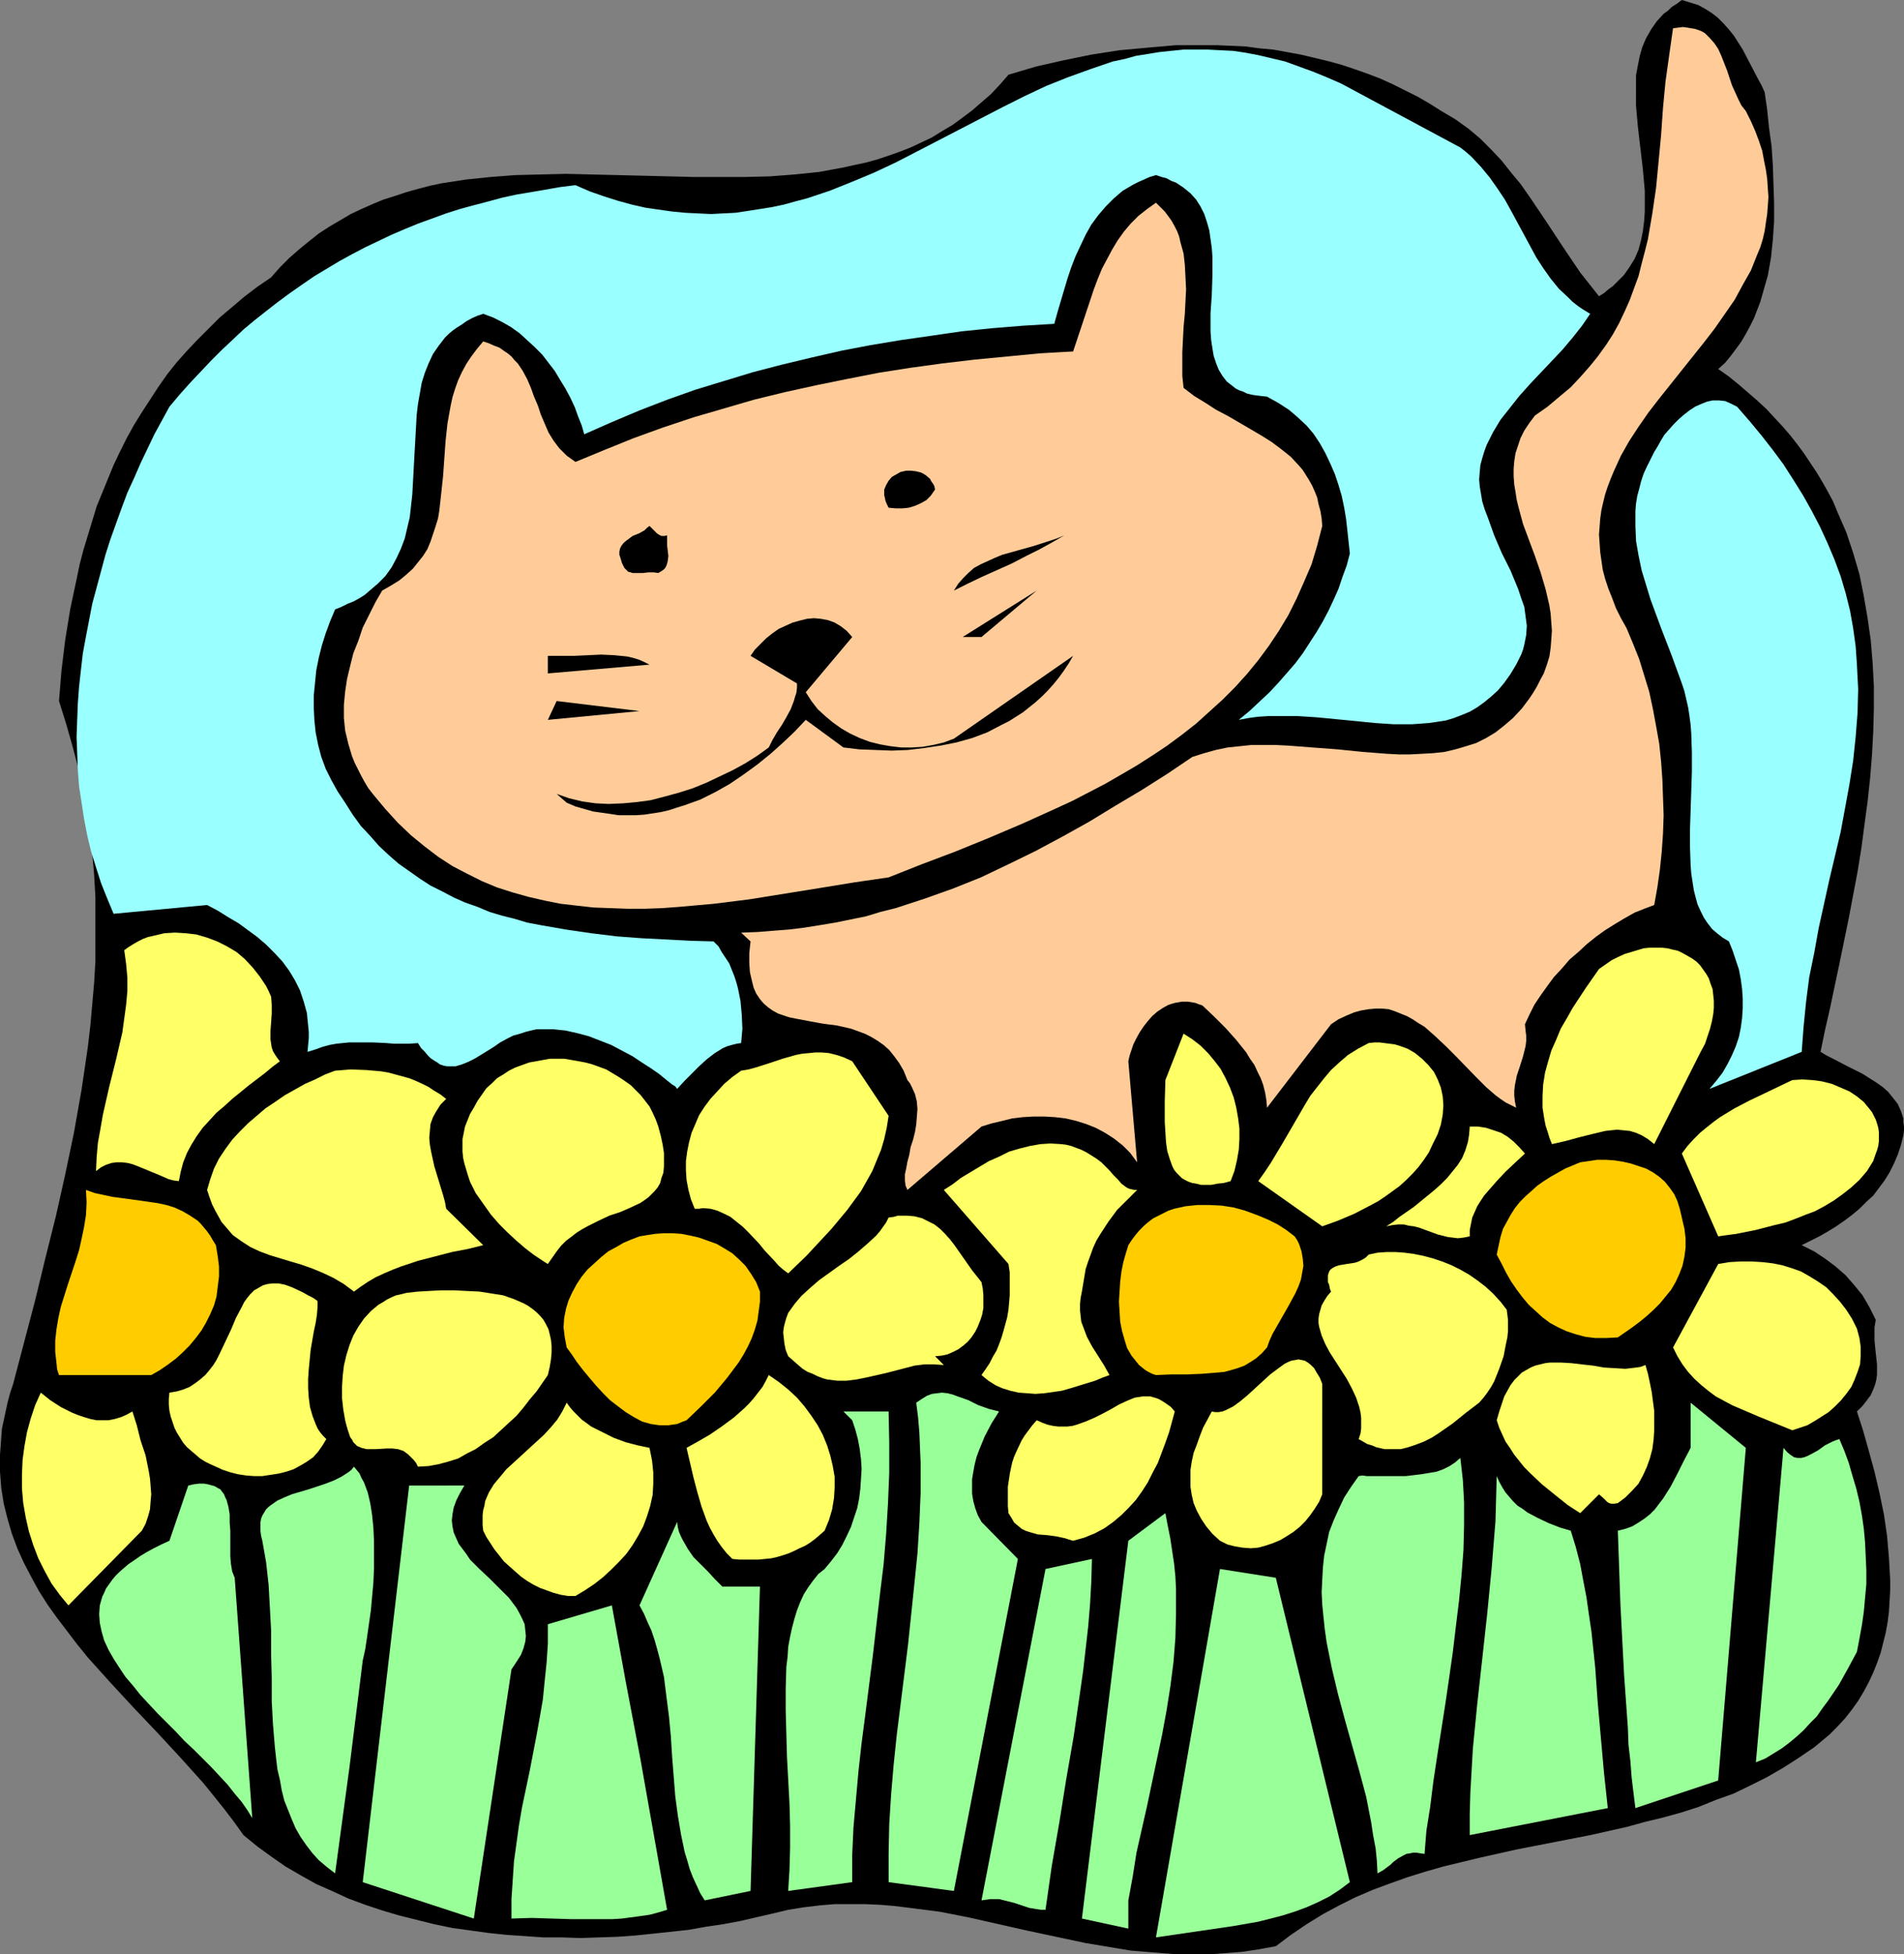 <?xml version="1.0" encoding="UTF-8" standalone="no"?>
<svg
   version="1.0"
   width="129.724mm"
   height="133.119mm"
   id="svg51"
   sodipodi:docname="Cat with Flowers.wmf"
   xmlns:inkscape="http://www.inkscape.org/namespaces/inkscape"
   xmlns:sodipodi="http://sodipodi.sourceforge.net/DTD/sodipodi-0.dtd"
   xmlns="http://www.w3.org/2000/svg"
   xmlns:svg="http://www.w3.org/2000/svg">
  <rect width="100%" height="100%" fill="#808080" stroke="none"/>
  <sodipodi:namedview
     id="namedview51"
     pagecolor="#ffffff"
     bordercolor="#000000"
     borderopacity="0.25"
     inkscape:showpageshadow="2"
     inkscape:pageopacity="0.0"
     inkscape:pagecheckerboard="0"
     inkscape:deskcolor="#d1d1d1"
     inkscape:document-units="mm" />
  <defs
     id="defs1">
    <pattern
       id="WMFhbasepattern"
       patternUnits="userSpaceOnUse"
       width="6"
       height="6"
       x="0"
       y="0" />
  </defs>
  <path
     style="fill:#000000;fill-opacity:1;fill-rule:evenodd;stroke:none"
     d="m 454.419,23.751 0.646,4.524 0.485,4.686 0.646,4.686 0.323,4.847 0.162,4.847 0.162,4.847 v 4.847 l -0.323,4.686 -0.485,4.686 -0.808,4.524 -1.293,4.524 -0.646,2.262 -0.808,2.1 -0.808,2.1 -0.97,1.939 -1.131,2.1 -1.131,1.939 -1.293,1.777 -1.454,1.939 -1.454,1.777 -1.778,1.616 2.747,1.939 2.586,2.1 2.424,2.1 2.424,2.1 2.262,2.1 2.101,2.262 2.101,2.262 1.939,2.262 1.778,2.262 1.778,2.424 1.616,2.424 1.616,2.424 1.454,2.424 1.454,2.585 1.293,2.424 1.131,2.747 2.262,5.17 1.778,5.332 1.616,5.493 1.131,5.655 0.97,5.655 0.808,5.655 0.485,5.817 0.323,5.978 v 5.817 l -0.162,5.978 -0.323,5.978 -0.485,5.978 -0.646,5.978 -0.808,5.978 -0.808,6.14 -0.97,5.978 -2.262,11.956 -2.424,11.795 -2.424,11.471 -1.293,5.655 -1.131,5.493 1.616,0.969 1.616,0.808 3.717,1.939 3.878,1.939 1.778,1.131 1.778,1.131 1.616,1.131 1.454,1.293 1.293,1.616 1.131,1.454 0.808,1.777 0.646,1.939 v 0.969 l 0.162,1.131 v 0.969 l -0.162,1.293 -0.646,2.585 -0.808,2.424 -0.97,2.262 -1.131,2.262 -1.293,2.1 -1.454,1.939 -1.454,1.939 -1.778,1.616 -1.778,1.777 -1.939,1.616 -1.939,1.454 -2.101,1.454 -2.101,1.293 -2.262,1.293 -4.525,2.262 3.232,1.616 2.909,1.939 2.586,1.939 2.586,2.262 2.262,2.585 2.101,2.585 1.778,3.07 1.616,3.231 -0.323,1.939 v 1.777 1.616 l 0.162,1.616 0.162,1.616 0.162,1.454 0.162,1.454 v 1.293 1.293 l -0.162,1.293 -0.323,1.293 -0.485,1.293 -0.646,1.454 -0.97,1.293 -1.131,1.454 -1.454,1.454 1.616,5.009 1.454,5.17 1.454,5.332 1.293,5.493 1.131,5.493 0.808,5.493 0.485,5.655 0.323,5.655 v 2.747 l -0.162,2.747 -0.162,2.747 -0.323,2.585 -0.485,2.747 -0.646,2.585 -0.646,2.585 -0.97,2.747 -0.97,2.424 -1.131,2.424 -1.293,2.424 -1.454,2.424 -1.616,2.262 -1.778,2.262 -1.939,2.1 -2.101,2.1 -3.878,3.231 -4.04,2.747 -4.04,2.585 -4.202,2.424 -4.202,2.1 -4.363,2.1 -4.525,1.616 -4.363,1.777 -4.525,1.454 -4.686,1.293 -4.686,1.131 -4.686,1.293 -9.373,2.1 -19.069,3.716 -9.373,2.1 -4.686,1.131 -4.686,1.131 -4.525,1.293 -4.686,1.454 -4.525,1.616 -4.363,1.616 -4.525,1.939 -4.202,2.1 -4.202,2.262 -4.202,2.585 -4.04,2.747 -3.878,2.908 -4.363,0.808 -4.363,0.646 -4.202,0.323 -4.202,0.323 h -4.202 -4.04 l -4.04,-0.323 -4.04,-0.323 -3.878,-0.323 -3.878,-0.646 -7.757,-1.293 -7.595,-1.616 -7.595,-1.616 -15.029,-3.393 -7.434,-1.454 -7.595,-0.969 -3.878,-0.485 -3.878,-0.323 -3.717,-0.162 h -3.878 -4.04 l -3.878,0.323 -4.04,0.485 -4.04,0.646 -4.04,0.969 -4.202,0.969 -4.202,0.969 -4.363,0.808 -4.363,0.646 -4.525,0.808 -4.525,0.485 -4.525,0.485 -4.686,0.485 -4.525,0.323 -4.848,0.162 -4.686,0.162 -4.686,-0.162 h -4.848 l -4.686,-0.323 -4.686,-0.323 -4.686,-0.485 -4.686,-0.646 -4.686,-0.646 -4.686,-0.969 -4.525,-1.131 -4.525,-1.131 -4.363,-1.293 -4.363,-1.454 -4.363,-1.616 -4.202,-1.939 -4.04,-1.777 -4.04,-2.262 -3.878,-2.262 -3.717,-2.585 -3.555,-2.585 -3.555,-2.908 -2.424,-3.393 -2.586,-3.393 -2.586,-3.231 -2.747,-3.393 -5.818,-6.463 -5.979,-6.463 -6.141,-6.463 -5.979,-6.463 -5.818,-6.463 -2.747,-3.393 -2.586,-3.393 -2.586,-3.393 -2.424,-3.393 -2.262,-3.555 -1.939,-3.555 -1.939,-3.716 L 4.525,398.755 3.07,394.877 1.939,390.999 0.97,387.122 0.323,383.082 0,378.881 v -4.362 l 0.162,-2.1 0.162,-2.262 0.162,-2.262 0.485,-2.262 0.485,-2.262 0.485,-2.262 0.646,-2.424 0.808,-2.424 5.656,-21.489 2.586,-10.664 2.747,-10.987 2.424,-10.825 2.262,-10.825 1.939,-10.987 0.808,-5.493 0.808,-5.493 0.646,-5.493 0.485,-5.493 0.485,-5.493 0.323,-5.493 v -5.493 -5.655 -5.493 l -0.323,-5.655 -0.485,-5.493 -0.646,-5.493 -0.808,-5.655 -1.131,-5.655 -1.131,-5.655 -1.454,-5.493 -1.616,-5.655 -1.778,-5.655 0.646,-7.917 0.97,-7.917 1.293,-7.917 1.616,-7.594 0.808,-3.878 0.97,-3.716 1.131,-3.716 1.131,-3.716 1.131,-3.716 1.454,-3.555 1.454,-3.555 1.454,-3.555 1.616,-3.393 1.778,-3.555 1.778,-3.231 2.101,-3.393 2.101,-3.231 2.101,-3.231 2.262,-3.231 2.424,-3.07 2.586,-2.908 2.747,-2.908 2.909,-2.908 2.909,-2.908 3.07,-2.585 3.232,-2.747 3.394,-2.585 3.555,-2.424 2.262,-2.585 2.424,-2.424 2.586,-2.262 2.586,-2.1 2.424,-1.939 2.747,-1.777 2.747,-1.616 2.747,-1.616 2.747,-1.293 2.909,-1.293 2.747,-1.131 3.07,-0.969 2.909,-0.969 2.909,-0.808 3.07,-0.808 3.07,-0.646 6.302,-0.969 6.302,-0.646 6.302,-0.485 6.464,-0.162 6.626,-0.162 6.626,0.162 13.251,0.323 13.09,0.323 h 6.626 6.464 l 6.464,-0.162 6.302,-0.485 6.302,-0.646 6.141,-1.131 2.909,-0.646 3.07,-0.646 2.909,-0.808 2.909,-0.969 2.747,-0.969 2.909,-1.131 2.747,-1.293 2.747,-1.293 2.586,-1.616 2.747,-1.616 2.424,-1.777 2.586,-1.939 2.424,-2.1 2.424,-2.1 2.424,-2.585 2.101,-2.424 7.11,-2.1 7.11,-1.616 7.11,-1.454 7.272,-1.131 7.11,-0.646 7.272,-0.646 h 7.272 3.555 l 7.272,0.323 3.555,0.485 3.555,0.323 3.555,0.646 3.555,0.646 3.394,0.808 3.394,0.808 3.555,0.969 3.394,1.131 3.232,1.131 3.394,1.293 3.232,1.454 3.232,1.616 3.232,1.616 3.07,1.777 3.07,1.939 3.555,2.1 3.394,2.424 3.07,2.585 2.747,2.747 2.747,2.908 2.424,3.07 2.424,2.908 2.262,3.231 4.363,6.463 4.363,6.624 4.363,6.463 2.424,3.07 2.424,3.07 1.293,-0.808 1.131,-0.969 1.131,-0.808 0.97,-0.969 1.939,-1.939 1.454,-2.1 1.293,-2.1 0.97,-2.262 0.646,-2.424 0.485,-2.424 0.323,-2.585 0.162,-2.424 v -2.747 -2.585 l -0.485,-5.493 -0.646,-5.493 -0.646,-5.493 -0.485,-5.493 V 24.559 21.974 19.388 l 0.485,-2.585 0.485,-2.424 0.646,-2.262 0.97,-2.262 1.293,-2.262 1.454,-2.1 1.778,-1.939 1.131,-0.808 0.97,-0.969 1.293,-0.808 L 433.088,0 l 2.101,0.646 2.101,0.646 1.778,0.969 1.778,1.131 1.454,1.131 1.616,1.616 1.293,1.454 1.293,1.616 1.131,1.777 1.131,1.777 1.939,3.716 1.939,3.716 0.97,1.777 z"
     id="path1" />
  <path
     style="fill:#ffcc99;fill-opacity:1;fill-rule:evenodd;stroke:none"
     d="m 449.571,28.598 1.293,2.585 1.131,2.585 0.97,2.585 0.808,2.424 0.485,2.585 0.485,2.424 0.323,2.262 0.162,2.424 0.162,2.262 -0.162,2.262 -0.162,2.1 -0.323,2.1 -0.323,2.262 -0.485,2.1 -0.646,2.1 -0.808,1.939 -1.616,4.039 -2.101,3.716 -2.101,3.878 -2.586,3.716 -2.586,3.716 -2.747,3.555 -11.474,14.38 -2.747,3.555 -2.586,3.716 -2.424,3.716 -2.101,3.716 -1.778,3.878 -0.808,1.939 -0.808,2.1 -0.646,1.939 -0.485,1.939 -0.485,2.1 -0.323,2.262 -0.162,2.1 -0.162,2.1 0.162,2.262 0.162,2.262 0.323,2.262 0.323,2.262 0.646,2.424 0.808,2.424 0.97,2.424 0.97,2.585 1.293,2.585 1.454,2.585 1.616,3.878 1.616,4.039 1.293,4.201 1.293,4.201 0.97,4.524 0.808,4.362 0.808,4.524 0.485,4.686 0.323,4.524 0.162,4.686 0.162,4.524 -0.162,4.686 -0.323,4.686 -0.485,4.686 -0.646,4.524 -0.808,4.524 -2.586,0.969 -2.424,0.969 -2.586,1.454 -2.424,1.454 -2.586,1.616 -2.262,1.616 -2.424,1.939 -2.262,2.1 -2.262,1.939 -1.939,2.262 -2.101,2.262 -1.778,2.424 -1.616,2.262 -1.616,2.424 -1.293,2.585 -1.131,2.424 0.162,1.616 0.162,1.293 v 1.454 l -0.162,1.293 -0.646,2.585 -0.808,2.585 -0.808,2.424 -0.485,2.424 -0.162,1.454 v 1.293 l 0.162,1.454 0.323,1.616 -1.293,-0.646 -1.293,-0.646 -1.454,-0.969 -1.293,-0.969 -2.424,-2.1 -2.586,-2.585 -5.171,-5.332 -2.586,-2.585 -2.747,-2.585 -2.747,-2.424 -1.616,-0.969 -1.454,-0.969 -1.454,-0.808 -1.616,-0.646 -1.616,-0.646 -1.454,-0.485 -1.778,-0.162 h -1.616 l -1.778,0.162 -1.939,0.323 -1.778,0.485 -1.939,0.808 -2.101,0.969 -1.939,1.293 -16.483,21.489 -0.162,-1.939 -0.323,-1.939 -0.485,-1.939 -0.646,-1.777 -0.808,-1.616 -0.808,-1.777 -1.131,-1.616 -0.97,-1.616 -2.586,-3.231 -2.747,-3.07 -2.909,-2.908 -3.07,-2.908 -0.97,-0.323 -0.808,-0.323 -1.939,-0.323 h -1.616 l -1.778,0.323 -1.616,0.485 -1.454,0.808 -1.454,0.969 -1.293,1.131 -1.131,1.293 -1.131,1.454 -0.97,1.454 -0.808,1.454 -0.808,1.616 -0.485,1.454 -0.485,1.454 -0.323,1.454 2.262,26.013 -1.778,-2.424 -1.939,-1.939 -2.262,-1.777 -2.262,-1.454 -2.424,-1.293 -2.424,-0.969 -2.586,-0.808 -2.747,-0.646 -2.747,-0.323 -2.747,-0.162 h -2.747 l -2.747,0.162 -2.747,0.323 -2.586,0.646 -2.747,0.646 -2.586,0.808 -19.069,16.319 -0.485,-1.131 -0.162,-1.293 v -1.616 l 0.323,-1.454 0.323,-1.777 0.485,-1.777 0.323,-1.939 0.646,-1.939 0.485,-1.939 0.323,-1.939 0.162,-1.939 0.162,-2.1 -0.162,-1.939 -0.485,-1.939 -0.808,-1.777 -0.485,-0.969 -0.646,-0.808 -0.97,-2.424 -1.131,-1.939 -1.293,-1.777 -1.293,-1.616 -1.454,-1.293 -1.616,-1.131 -1.616,-0.969 -1.616,-0.808 -1.778,-0.646 -1.778,-0.646 -3.555,-0.808 -3.717,-0.485 -3.555,-0.646 -3.394,-0.646 -1.616,-0.323 -1.454,-0.485 -1.454,-0.485 -1.454,-0.808 -1.131,-0.808 -1.131,-0.969 -0.97,-1.131 -0.97,-1.454 -0.646,-1.454 -0.485,-1.939 -0.485,-2.1 -0.162,-2.262 v -2.585 l 0.162,-1.616 0.162,-1.454 -2.424,-2.262 4.202,-0.162 4.04,-0.323 4.202,-0.323 3.878,-0.485 4.04,-0.646 3.878,-0.646 7.918,-1.616 3.717,-1.131 3.878,-0.969 7.434,-2.424 7.272,-2.585 7.272,-2.908 7.11,-3.393 6.949,-3.393 6.949,-3.716 6.949,-3.878 6.626,-4.039 6.787,-4.039 6.626,-4.201 6.464,-4.362 3.07,-0.969 2.909,-0.808 3.07,-0.646 3.07,-0.323 3.07,-0.323 h 3.232 3.07 l 3.232,0.162 6.302,0.485 6.464,0.485 6.302,0.646 6.302,0.485 3.07,0.162 h 2.909 l 3.07,-0.162 2.909,-0.162 2.909,-0.323 2.747,-0.646 2.747,-0.808 2.586,-0.808 2.586,-1.293 2.424,-1.454 2.262,-1.777 2.262,-1.939 2.262,-2.424 0.97,-1.293 0.97,-1.293 0.97,-1.454 0.97,-1.616 0.808,-1.616 0.97,-1.777 0.808,-2.262 0.646,-2.1 0.323,-2.262 0.162,-2.1 0.162,-2.262 -0.162,-2.1 -0.162,-2.262 -0.323,-2.1 -0.97,-4.201 -1.293,-4.362 -1.454,-4.201 -3.07,-8.24 -1.131,-4.201 -0.485,-1.939 -0.323,-2.1 -0.323,-1.939 -0.162,-2.1 v -1.939 l 0.162,-1.939 0.323,-2.1 0.646,-1.939 0.646,-1.939 0.97,-1.939 1.293,-1.939 1.454,-1.939 3.232,-2.262 3.07,-2.585 2.909,-2.424 2.424,-2.585 2.424,-2.747 2.101,-2.585 2.101,-2.908 1.778,-2.747 1.616,-2.908 1.454,-3.07 1.293,-2.908 1.131,-3.07 1.131,-3.07 0.808,-3.231 0.808,-3.07 0.808,-3.231 1.131,-6.624 0.97,-6.624 0.646,-6.786 0.646,-6.786 0.485,-6.948 0.646,-6.786 0.97,-6.948 0.97,-6.786 1.293,-0.162 1.293,-0.162 1.131,0.162 0.97,0.162 0.97,0.162 0.97,0.323 0.808,0.323 0.808,0.485 1.293,1.293 1.131,1.293 0.97,1.454 0.808,1.777 1.454,3.716 1.293,3.878 0.808,1.777 0.808,1.777 0.808,1.616 z"
     id="path2" />
  <path
     style="fill:#99ffff;fill-opacity:1;fill-rule:evenodd;stroke:none"
     d="m 376.043,37.969 1.454,1.131 1.454,1.293 2.424,2.585 2.262,2.747 1.939,2.747 1.939,2.908 1.616,2.908 3.232,5.978 3.232,5.978 1.778,2.747 1.939,2.747 2.101,2.585 2.424,2.262 1.131,1.131 1.454,1.131 1.454,0.969 1.616,0.969 -2.101,3.07 -2.424,3.07 -2.586,3.07 -2.747,2.908 -5.656,5.978 -2.747,3.07 -2.424,3.07 -2.424,3.07 -0.97,1.616 -0.97,1.616 -0.808,1.616 -0.808,1.616 -0.646,1.777 -0.485,1.616 -0.485,1.777 -0.162,1.777 -0.162,1.939 0.162,1.777 0.323,1.939 0.323,1.939 0.646,2.1 0.808,2.1 0.808,2.262 0.808,2.262 1.939,4.524 2.262,4.524 1.939,4.686 0.808,2.424 0.808,2.262 0.323,2.424 0.323,2.424 -0.162,2.424 -0.485,2.424 -0.323,1.293 -0.485,1.293 -0.646,1.293 -0.646,1.293 -1.454,2.424 -1.616,2.262 -1.616,1.939 -1.778,1.616 -1.778,1.454 -1.778,1.293 -1.939,1.131 -1.939,0.808 -2.101,0.808 -2.101,0.646 -2.101,0.323 -2.262,0.323 -2.101,0.162 -2.262,0.162 h -4.686 l -4.848,-0.323 -4.848,-0.485 -5.01,-0.485 -5.01,-0.485 -5.01,-0.323 h -5.01 -2.586 l -2.586,0.162 -2.424,0.323 -2.586,0.485 2.747,-2.262 2.586,-2.424 2.586,-2.424 2.262,-2.424 2.262,-2.585 2.101,-2.424 1.939,-2.585 1.778,-2.747 1.778,-2.747 1.616,-2.747 1.454,-2.747 1.293,-2.747 1.293,-2.908 0.97,-2.908 1.131,-3.07 0.808,-3.07 -0.646,-5.978 -0.323,-2.908 -0.485,-2.908 -0.646,-3.07 -0.808,-2.747 -0.97,-2.908 -1.131,-2.585 -1.293,-2.747 -1.454,-2.585 -1.616,-2.424 -1.778,-2.1 -2.262,-2.1 -2.262,-1.939 -2.747,-1.777 -2.909,-1.616 -1.454,-0.162 -1.293,-0.162 -1.131,-0.162 -1.293,-0.323 -0.97,-0.485 -0.97,-0.323 -0.97,-0.485 -0.808,-0.646 -1.454,-1.131 -1.131,-1.454 -0.97,-1.616 -0.646,-1.616 -0.646,-1.939 -0.323,-1.939 -0.323,-2.1 -0.162,-2.262 v -4.686 l 0.323,-4.686 0.162,-5.009 v -4.847 l -0.162,-2.262 -0.323,-2.262 -0.323,-2.262 -0.646,-2.262 -0.646,-1.939 -0.97,-1.939 -1.131,-1.777 -1.454,-1.616 -1.778,-1.454 -0.97,-0.646 -0.97,-0.646 -1.293,-0.485 -1.131,-0.646 -1.293,-0.323 -1.454,-0.485 -1.616,0.485 -1.454,0.646 -1.454,0.646 -1.293,0.646 -2.747,1.616 -2.262,1.939 -2.101,2.1 -1.939,2.262 -1.778,2.424 -1.454,2.585 -1.293,2.747 -1.293,2.747 -1.131,2.908 -0.97,2.908 -1.778,5.978 -0.808,2.747 -0.808,2.908 -8.08,0.485 -7.918,0.646 -7.918,0.808 -7.757,1.131 -7.918,1.131 -7.757,1.293 -7.595,1.454 -7.757,1.777 -7.434,1.777 -7.434,1.939 -7.434,2.262 -7.434,2.262 -7.272,2.585 -7.11,2.747 -7.272,3.07 -6.949,3.07 -0.646,-2.262 -0.97,-2.424 -0.808,-2.262 -1.131,-2.424 -1.293,-2.424 -1.293,-2.1 -1.454,-2.424 -1.616,-2.1 -1.616,-2.1 -1.939,-1.939 -1.939,-1.777 -1.939,-1.777 -2.262,-1.616 -2.262,-1.293 -2.262,-1.131 -2.586,-0.969 -1.454,0.485 -1.454,0.646 -1.454,0.808 -1.131,0.808 -1.293,0.808 -1.131,0.808 -0.97,0.808 -0.97,0.969 -1.616,2.1 -1.454,2.1 -1.131,2.424 -0.97,2.424 -0.808,2.585 -0.485,2.747 -0.485,2.747 -0.323,2.747 -0.323,5.817 -0.323,5.817 -0.323,5.978 -0.162,2.908 -0.323,2.908 -0.323,2.908 -0.646,2.747 -0.646,2.747 -0.97,2.585 -1.131,2.424 -1.293,2.424 -1.616,2.262 -1.939,1.939 -1.131,0.969 -1.131,0.969 -1.131,0.969 -1.293,0.808 -1.454,0.808 -1.616,0.646 -1.616,0.808 -1.616,0.646 -1.293,3.07 -1.131,3.07 -0.97,3.07 -0.808,3.231 -0.646,3.231 -0.323,3.231 -0.323,3.231 v 3.231 l 0.162,3.231 0.323,3.07 0.646,3.231 0.808,3.07 1.131,3.07 1.454,2.908 1.616,2.908 1.939,2.908 1.939,3.07 2.101,2.908 2.424,2.585 2.262,2.585 2.424,2.262 2.586,2.262 2.747,1.939 2.747,1.939 2.747,1.777 2.909,1.454 3.07,1.616 2.909,1.293 3.232,1.131 3.07,1.293 3.232,0.969 3.232,0.808 3.232,0.969 3.394,0.646 6.464,1.131 6.626,0.969 6.626,0.808 6.464,0.485 6.464,0.323 6.141,0.323 5.818,0.162 1.293,1.293 0.808,1.454 0.97,1.454 0.97,1.454 0.646,1.616 0.646,1.616 0.485,1.454 0.485,1.777 0.646,3.231 0.323,3.555 0.162,3.555 -0.323,3.716 -1.131,0.162 -1.293,0.323 -1.131,0.323 -1.131,0.485 -2.101,1.293 -2.101,1.616 -1.939,1.777 -1.778,1.777 -1.939,1.939 -1.939,2.1 -0.485,-0.646 -0.808,-0.485 -1.616,-1.293 -1.778,-1.454 -2.101,-1.454 -2.262,-1.454 -2.424,-1.616 -2.747,-1.454 -2.747,-1.454 -2.909,-1.131 -2.909,-1.131 -3.07,-0.808 -2.909,-0.646 -3.07,-0.323 h -2.909 -1.454 l -1.454,0.323 -1.293,0.323 -1.454,0.485 -1.778,0.485 -1.616,0.808 -1.778,0.969 -1.616,1.131 -3.394,2.1 -1.616,0.969 -1.616,0.808 -1.616,0.646 -1.616,0.485 h -1.454 -0.808 l -0.808,-0.162 -0.97,-0.323 -0.646,-0.485 -0.808,-0.485 -0.97,-0.646 -0.646,-0.646 -0.808,-0.969 -0.97,-0.969 -0.808,-1.293 -2.262,0.162 h -3.878 l -1.939,-0.162 -3.394,-0.162 h -3.07 -3.232 l -1.616,0.162 -1.616,0.162 -1.778,0.323 -1.778,0.485 -1.778,0.646 -2.101,0.646 0.162,-1.777 0.162,-1.777 v -1.616 l -0.162,-1.616 -0.162,-1.616 -0.162,-1.616 -0.808,-2.908 -0.97,-2.908 -1.293,-2.585 -1.454,-2.424 -1.778,-2.424 -2.101,-2.262 -2.101,-2.1 -2.262,-1.939 -2.424,-1.777 -2.424,-1.777 -2.747,-1.616 -2.586,-1.616 -2.747,-1.454 -24.078,2.262 -1.616,-3.878 -1.616,-4.039 -1.293,-4.039 -1.293,-4.201 -0.97,-4.039 -0.808,-4.201 -0.646,-4.201 -0.646,-4.201 -0.323,-4.201 -0.162,-4.362 -0.162,-4.201 0.162,-4.362 0.162,-4.201 0.323,-4.362 0.485,-4.362 0.485,-4.201 0.808,-4.362 0.808,-4.201 0.808,-4.201 1.131,-4.201 1.131,-4.201 1.131,-4.201 1.293,-4.039 1.454,-4.039 1.454,-4.039 1.454,-3.878 1.778,-3.878 1.616,-3.716 3.555,-7.432 3.878,-7.109 2.586,-3.07 2.586,-2.908 2.747,-2.908 2.747,-2.908 2.747,-2.747 2.747,-2.585 2.909,-2.747 2.909,-2.424 3.07,-2.424 2.909,-2.262 3.07,-2.262 3.232,-2.262 3.07,-2.1 3.232,-1.939 3.232,-1.939 3.232,-1.777 3.394,-1.777 3.394,-1.616 3.394,-1.616 3.394,-1.454 3.555,-1.454 7.11,-2.585 3.555,-1.131 3.555,-0.969 3.717,-0.969 3.555,-0.969 3.717,-0.808 3.878,-0.646 3.717,-0.646 3.717,-0.646 3.878,-0.485 3.717,1.616 3.717,1.293 3.555,1.131 3.555,0.969 3.555,0.808 3.394,0.485 3.394,0.485 3.394,0.323 3.232,0.162 3.394,0.162 3.07,-0.162 3.232,-0.162 3.232,-0.485 3.07,-0.485 3.07,-0.485 3.07,-0.646 2.909,-0.808 3.07,-0.808 5.818,-1.939 5.656,-2.262 5.818,-2.424 5.494,-2.585 5.656,-2.908 22.139,-11.471 5.494,-2.747 5.494,-2.585 5.656,-2.262 5.818,-2.1 5.656,-1.939 3.07,-0.646 2.909,-0.808 3.07,-0.485 2.909,-0.485 3.07,-0.323 3.232,-0.323 h 3.07 3.232 l 3.07,0.162 3.394,0.162 3.232,0.485 3.394,0.646 3.394,0.808 3.394,0.808 3.555,1.293 3.555,1.293 3.555,1.454 3.717,1.616 z"
     id="path3" />
  <path
     style="fill:#ffcc99;fill-opacity:1;fill-rule:evenodd;stroke:none"
     d="m 304.777,99.85 2.747,2.1 2.909,1.777 2.747,1.777 3.07,1.616 5.818,3.393 2.747,1.616 2.586,1.616 2.586,1.939 2.424,1.939 2.101,2.262 0.97,1.131 0.808,1.293 0.808,1.293 0.808,1.454 0.646,1.454 0.646,1.616 0.323,1.616 0.485,1.777 0.323,1.939 0.162,1.939 -1.293,5.009 -1.454,4.847 -1.939,4.524 -1.939,4.362 -2.101,4.201 -2.424,4.039 -2.586,3.878 -2.747,3.716 -2.909,3.555 -3.07,3.393 -3.232,3.231 -3.394,3.07 -3.394,3.07 -3.717,2.908 -3.717,2.747 -3.878,2.585 -4.04,2.585 -3.878,2.262 -4.202,2.424 -4.04,2.1 -4.363,2.262 -4.202,1.939 -8.565,3.878 -8.726,3.716 -8.726,3.555 -8.565,3.231 -8.565,3.393 -8.888,1.293 -8.888,1.454 -9.05,1.454 -9.05,1.454 -9.05,1.131 -9.05,0.808 -4.363,0.323 -4.525,0.162 h -4.363 l -4.363,-0.162 -4.363,-0.162 -4.363,-0.485 -4.202,-0.485 -4.04,-0.808 -4.202,-0.969 -4.04,-1.131 -4.04,-1.293 -3.878,-1.616 -3.878,-1.939 -3.717,-1.939 -3.717,-2.424 -3.394,-2.585 -3.555,-2.908 -3.394,-3.231 -3.232,-3.555 -3.232,-3.878 -1.131,-1.454 -0.97,-1.616 -0.97,-1.777 -0.808,-1.616 -0.808,-1.616 -0.646,-1.616 -0.97,-3.231 -0.808,-3.393 -0.323,-3.231 v -3.393 l 0.323,-3.393 0.485,-3.231 0.808,-3.393 0.808,-3.231 1.293,-3.231 1.131,-3.393 1.616,-3.231 1.616,-3.231 1.778,-3.07 2.262,-1.293 2.101,-1.293 1.778,-1.454 1.778,-1.616 1.293,-1.616 1.293,-1.616 1.131,-1.777 0.808,-1.939 0.646,-1.939 0.646,-1.939 0.646,-2.1 0.323,-1.939 0.485,-4.362 0.485,-4.524 0.646,-9.048 0.485,-4.524 0.808,-4.524 0.485,-2.262 0.646,-2.1 0.808,-2.262 0.97,-2.1 1.131,-2.1 1.293,-1.939 1.454,-1.939 1.616,-1.939 1.454,0.485 1.454,0.646 1.293,0.485 1.131,0.808 0.97,0.646 0.97,0.808 0.808,0.969 0.808,0.808 1.293,1.939 1.131,2.1 0.97,2.262 0.808,2.262 0.97,2.262 0.808,2.424 0.97,2.262 0.97,2.262 1.293,2.1 1.454,1.939 0.97,0.969 0.97,0.969 1.131,0.808 1.131,0.808 7.434,-3.07 7.595,-3.07 7.595,-2.747 7.757,-2.585 7.757,-2.262 7.757,-2.262 7.918,-1.939 8.08,-1.777 7.918,-1.616 8.242,-1.616 8.242,-1.293 8.242,-1.131 8.242,-0.969 8.403,-0.808 8.403,-0.808 8.565,-0.485 1.778,-5.332 1.778,-5.332 1.778,-5.332 0.97,-2.585 1.131,-2.747 1.293,-2.424 1.293,-2.424 1.454,-2.424 1.616,-2.262 1.778,-2.1 1.939,-1.939 2.262,-1.777 2.262,-1.616 1.131,1.131 1.131,1.131 0.97,1.293 0.808,1.131 0.808,1.454 0.646,1.293 0.485,1.293 0.323,1.454 0.808,2.908 0.323,2.908 0.162,3.07 0.162,3.231 -0.323,6.301 -0.323,3.393 -0.162,3.231 -0.162,3.231 v 3.07 3.07 z"
     id="path4" />
  <path
     style="fill:#99ffff;fill-opacity:1;fill-rule:evenodd;stroke:none"
     d="m 478.174,171.103 0.162,3.231 0.162,3.07 -0.162,6.14 -0.485,6.14 -0.646,6.14 -0.97,6.14 -1.131,6.14 -1.131,6.14 -1.454,6.14 -1.454,6.14 -2.747,12.441 -1.131,6.301 -1.293,6.301 -0.808,6.301 -0.646,6.463 -0.485,6.463 -23.755,9.533 1.778,-2.1 1.616,-2.1 1.293,-2.262 1.131,-2.262 0.97,-2.262 0.808,-2.424 0.485,-2.424 0.323,-2.424 0.162,-2.424 v -2.585 l -0.162,-2.424 -0.323,-2.424 -0.485,-2.585 -0.808,-2.424 -0.808,-2.424 -0.97,-2.424 -1.616,-0.969 -1.454,-1.131 -1.293,-1.131 -1.131,-1.454 -0.97,-1.454 -0.808,-1.616 -0.808,-1.777 -0.485,-1.777 -0.485,-1.939 -0.323,-2.1 -0.323,-2.1 -0.162,-2.1 -0.162,-4.686 v -4.686 l 0.323,-9.856 0.162,-5.009 v -4.847 l -0.162,-4.847 -0.162,-2.262 -0.323,-2.424 -0.323,-2.1 -0.485,-2.1 -0.485,-2.1 -0.646,-1.939 -1.293,-3.555 -1.293,-3.555 -2.747,-7.109 -2.747,-7.432 -1.131,-3.716 -1.131,-3.716 -0.808,-3.878 -0.646,-3.716 -0.162,-3.878 v -3.878 l 0.162,-1.939 0.323,-1.939 0.485,-1.777 0.485,-1.939 0.646,-1.939 0.808,-1.777 0.97,-1.939 0.97,-1.939 0.808,-1.293 0.808,-1.454 0.97,-1.616 1.131,-1.293 1.293,-1.454 1.293,-1.293 1.293,-1.131 1.454,-1.131 1.454,-0.969 1.454,-0.646 1.616,-0.646 1.454,-0.323 h 1.616 l 1.616,0.162 1.454,0.646 1.616,0.808 3.232,3.716 3.07,3.716 2.909,3.716 2.747,3.716 2.586,4.039 2.424,3.878 2.262,4.039 2.101,4.039 1.939,4.201 1.778,4.201 1.616,4.362 1.293,4.362 1.131,4.524 0.808,4.524 0.646,4.686 z"
     id="path5" />
  <path
     style="fill:#000000;fill-opacity:1;fill-rule:evenodd;stroke:none"
     d="m 240.784,126.025 -1.131,1.616 -1.131,1.131 -1.454,0.808 -1.454,0.646 -1.616,0.485 -1.616,0.162 h -1.778 l -1.778,-0.162 -0.485,-0.969 -0.323,-0.808 -0.162,-0.808 -0.162,-0.646 v -0.808 -0.646 l 0.485,-1.131 0.646,-1.131 0.808,-0.969 1.131,-0.646 1.131,-0.646 1.454,-0.323 h 1.293 l 1.293,0.162 1.293,0.323 1.131,0.646 1.131,0.969 0.323,0.646 0.485,0.646 0.323,0.646 z"
     id="path6" />
  <path
     style="fill:#000000;fill-opacity:1;fill-rule:evenodd;stroke:none"
     d="m 171.781,137.819 v 1.131 1.454 l 0.162,1.293 0.162,1.454 -0.162,1.293 -0.162,0.646 -0.162,0.485 -0.323,0.646 -0.485,0.485 -0.485,0.323 -0.808,0.485 -1.131,-0.162 h -1.454 l -1.293,0.162 h -1.454 -1.293 l -0.485,-0.162 -0.646,-0.162 -0.485,-0.485 -0.485,-0.485 -0.323,-0.646 -0.323,-0.646 -0.323,-1.131 -0.323,-0.969 v -0.808 l 0.162,-0.808 0.323,-0.646 0.485,-0.646 0.485,-0.485 0.646,-0.485 1.293,-0.969 1.616,-0.646 1.454,-0.808 0.646,-0.646 0.646,-0.485 0.97,0.969 0.97,0.969 0.485,0.323 0.646,0.323 h 0.808 z"
     id="path7" />
  <path
     style="fill:#000000;fill-opacity:1;fill-rule:evenodd;stroke:none"
     d="m 274.073,137.819 -3.07,1.777 -3.232,1.777 -3.555,1.777 -3.717,1.939 -7.595,3.393 -3.717,1.777 -3.555,1.777 1.131,-1.777 1.293,-1.454 1.293,-1.293 1.454,-1.293 1.778,-0.969 1.778,-0.808 1.778,-0.808 1.939,-0.808 4.04,-1.131 4.04,-1.131 4.04,-1.293 1.939,-0.646 z"
     id="path8" />
  <path
     style="fill:#000000;fill-opacity:1;fill-rule:evenodd;stroke:none"
     d="m 247.894,163.993 19.069,-11.956 -14.221,11.956 z"
     id="path9" />
  <path
     style="fill:#000000;fill-opacity:1;fill-rule:evenodd;stroke:none"
     d="m 219.453,163.993 -11.958,14.218 1.454,2.262 1.616,2.1 1.939,1.777 1.939,1.616 2.262,1.616 2.262,1.293 2.424,1.131 2.586,0.969 2.586,0.646 2.747,0.485 2.747,0.323 h 2.747 l 2.747,-0.162 2.747,-0.485 2.747,-0.646 2.586,-0.969 30.704,-21.327 -1.131,1.939 -1.293,1.939 -1.293,1.777 -1.454,1.777 -1.454,1.616 -1.454,1.454 -1.616,1.454 -1.616,1.293 -1.616,1.293 -1.778,1.131 -1.778,1.131 -1.939,0.969 -3.717,1.939 -3.878,1.454 -4.04,1.131 -4.04,0.808 -4.363,0.646 -4.04,0.485 -4.202,0.162 -4.202,-0.162 -4.202,-0.162 -4.04,-0.485 -9.696,-7.109 -2.909,3.07 -3.07,2.908 -3.07,2.747 -3.394,2.747 -3.555,2.585 -3.555,2.424 -3.717,2.1 -3.878,1.939 -4.04,1.454 -2.101,0.646 -1.939,0.646 -2.101,0.485 -4.202,0.646 -2.262,0.162 h -2.101 -2.262 l -2.101,-0.323 -2.262,-0.323 -2.262,-0.323 -2.262,-0.646 -2.262,-0.646 -2.262,-0.969 -2.586,-2.262 3.232,1.131 3.394,0.808 3.394,0.485 3.394,0.162 3.717,-0.162 3.555,-0.323 3.555,-0.485 3.717,-0.969 3.555,-0.969 3.555,-1.131 3.555,-1.454 3.394,-1.616 3.394,-1.616 3.232,-1.777 3.07,-1.939 2.909,-2.1 0.97,-1.939 1.131,-1.939 1.293,-1.939 1.131,-1.939 1.131,-2.1 0.808,-2.1 0.323,-1.131 0.323,-0.969 0.162,-1.293 v -1.131 l -11.958,-7.109 1.131,-1.616 1.454,-1.454 1.454,-1.454 1.616,-1.293 1.616,-1.131 1.778,-0.808 1.778,-0.808 1.778,-0.485 1.939,-0.485 1.778,-0.162 1.778,0.162 1.778,0.323 1.778,0.646 1.616,0.969 1.454,1.131 z"
     id="path10" />
  <path
     style="fill:#000000;fill-opacity:1;fill-rule:evenodd;stroke:none"
     d="m 167.256,171.103 -26.179,2.262 v -4.524 h 3.394 3.394 l 3.555,-0.162 3.394,-0.162 3.394,0.162 1.616,0.162 1.616,0.162 1.454,0.323 1.616,0.485 1.454,0.646 z"
     id="path11" />
  <path
     style="fill:#000000;fill-opacity:1;fill-rule:evenodd;stroke:none"
     d="m 141.077,185.321 2.262,-4.847 21.331,2.585 z"
     id="path12" />
  <path
     style="fill:#ffff66;fill-opacity:1;fill-rule:evenodd;stroke:none"
     d="m 69.811,256.573 0.162,2.1 v 2.262 l -0.162,2.262 -0.162,2.262 v 2.1 l 0.162,1.131 0.162,0.969 0.323,0.969 0.485,0.808 0.646,0.969 0.646,0.808 -1.939,1.454 -1.939,1.616 -4.04,3.07 -4.363,3.555 -1.939,1.777 -2.101,1.777 -1.778,1.939 -1.778,1.939 -1.616,2.262 -1.293,2.1 -1.131,2.1 -0.97,2.424 -0.646,2.424 -0.485,2.424 -1.293,-0.162 -1.293,-0.323 -2.586,-1.131 -2.747,-1.131 -2.747,-1.131 -1.293,-0.485 -1.293,-0.323 -1.454,-0.162 h -1.293 l -1.293,0.162 -1.454,0.485 -1.293,0.646 -1.293,0.969 0.162,-3.555 0.323,-3.716 0.646,-3.555 0.646,-3.716 1.616,-7.109 1.778,-7.109 1.616,-6.948 0.485,-3.555 0.485,-3.555 0.323,-3.555 v -3.393 l -0.323,-3.555 -0.485,-3.555 1.131,-0.808 1.293,-0.808 1.131,-0.646 1.293,-0.646 1.293,-0.485 1.454,-0.323 2.747,-0.646 2.747,-0.162 2.747,0.162 2.747,0.323 2.747,0.808 2.586,0.969 2.586,1.293 2.424,1.454 2.101,1.777 2.101,2.262 1.778,2.262 1.616,2.424 0.646,1.293 z"
     id="path13" />
  <path
     style="fill:#ffff66;fill-opacity:1;fill-rule:evenodd;stroke:none"
     d="m 437.935,270.791 -11.958,23.751 -1.616,-1.293 -1.616,-0.969 -1.454,-0.646 -1.616,-0.485 -1.616,-0.162 -1.616,-0.162 -1.616,0.162 -1.454,0.162 -3.394,0.808 -3.232,0.808 -3.555,0.969 -3.555,0.808 -0.646,-1.616 -0.485,-1.616 -0.485,-1.454 -0.323,-1.616 -0.485,-3.07 v -3.07 l 0.162,-2.908 0.485,-3.07 0.808,-2.908 0.808,-2.747 1.293,-2.908 1.131,-2.747 1.616,-2.747 1.454,-2.585 3.394,-5.17 3.394,-4.847 1.616,-1.131 1.616,-1.131 1.616,-0.808 1.778,-0.808 1.616,-0.485 1.616,-0.485 1.616,-0.485 1.616,-0.162 h 1.616 1.454 l 1.454,0.162 1.293,0.323 1.454,0.323 1.293,0.646 1.131,0.646 1.131,0.646 1.131,0.808 0.97,0.969 0.808,1.131 0.808,1.131 0.646,1.131 0.485,1.454 0.485,1.293 0.162,1.454 0.162,1.616 v 1.777 l -0.162,1.616 -0.323,1.777 -0.485,1.939 -0.646,1.939 -0.646,1.939 z"
     id="path14" />
  <path
     style="fill:#ffff66;fill-opacity:1;fill-rule:evenodd;stroke:none"
     d="m 316.897,304.075 -1.778,0.485 -1.616,0.162 -1.616,0.323 h -1.454 -1.131 l -1.293,-0.323 -0.97,-0.162 -0.97,-0.323 -0.97,-0.485 -0.808,-0.485 -0.646,-0.646 -0.646,-0.646 -0.646,-0.808 -0.485,-0.969 -0.646,-1.777 -0.646,-2.1 -0.323,-2.262 -0.162,-2.585 -0.162,-2.585 v -5.332 l 0.162,-5.493 4.686,-11.956 2.262,1.454 2.101,1.616 1.939,1.939 1.616,1.939 1.616,2.1 1.293,2.424 1.131,2.424 0.97,2.585 0.646,2.585 0.485,2.747 0.323,2.585 v 2.747 l -0.162,2.747 -0.485,2.747 -0.646,2.747 z"
     id="path15" />
  <path
     style="fill:#ffff66;fill-opacity:1;fill-rule:evenodd;stroke:none"
     d="m 368.932,294.542 -0.97,2.1 -1.293,1.939 -1.454,1.939 -1.454,1.616 -1.616,1.616 -1.778,1.616 -1.778,1.293 -1.778,1.293 -1.939,1.293 -2.101,1.131 -4.04,2.1 -4.202,1.777 -4.04,1.454 -16.483,-11.633 1.616,-2.262 1.616,-2.424 2.909,-4.847 5.818,-10.017 1.454,-2.424 1.778,-2.262 1.778,-2.262 1.778,-2.1 2.101,-1.939 2.262,-1.939 2.586,-1.616 2.747,-1.454 1.454,-0.162 h 1.293 l 1.293,0.162 1.293,0.162 1.293,0.162 1.131,0.323 2.262,0.808 1.939,1.131 1.778,1.454 1.616,1.616 1.454,1.777 0.97,1.939 0.808,2.1 0.485,2.262 0.162,2.262 -0.162,2.424 -0.485,2.585 -0.808,2.424 z"
     id="path16" />
  <path
     style="fill:#ffff66;fill-opacity:1;fill-rule:evenodd;stroke:none"
     d="m 228.825,287.271 -0.485,3.07 -0.646,2.908 -0.808,2.747 -1.131,2.747 -1.131,2.747 -1.454,2.585 -1.454,2.585 -1.778,2.424 -1.778,2.424 -4.04,4.847 -2.101,2.262 -4.363,4.686 -4.686,4.524 -1.293,-0.969 -1.131,-0.969 -1.131,-1.293 -2.586,-2.747 -1.293,-1.616 -2.747,-2.908 -1.454,-1.454 -1.616,-1.293 -1.616,-1.293 -1.616,-0.808 -1.778,-0.808 -1.778,-0.485 -1.939,-0.162 -0.97,0.162 h -1.131 l -0.97,-2.424 -0.646,-2.424 -0.485,-2.585 -0.162,-2.424 v -2.424 l 0.323,-2.424 0.485,-2.424 0.646,-2.424 0.97,-2.262 0.97,-2.262 1.454,-2.262 1.454,-1.939 1.778,-1.939 1.778,-1.939 2.101,-1.777 2.262,-1.616 1.939,-0.323 1.778,-0.485 3.555,-1.131 3.394,-1.131 3.394,-0.969 1.616,-0.323 1.778,-0.162 1.616,-0.162 h 1.778 l 1.778,0.162 1.939,0.485 1.939,0.646 2.101,0.969 z"
     id="path17" />
  <path
     style="fill:#ffff66;fill-opacity:1;fill-rule:evenodd;stroke:none"
     d="m 169.518,290.018 0.646,2.424 0.485,2.262 0.323,2.1 v 1.777 1.777 l -0.162,1.616 -0.485,1.293 -0.323,1.293 -0.646,1.131 -0.808,0.969 -0.808,0.808 -0.808,0.808 -1.131,0.808 -0.97,0.646 -2.424,1.131 -2.586,1.131 -2.909,0.969 -2.747,1.293 -2.909,1.454 -1.454,0.808 -1.293,0.808 -1.454,1.131 -1.293,0.969 -1.293,1.293 -1.131,1.454 -1.131,1.616 -1.131,1.616 -0.808,-0.485 -0.97,-0.646 -1.939,-1.293 -2.101,-1.616 -2.262,-1.939 -2.262,-2.1 -2.262,-2.262 -2.101,-2.424 -1.939,-2.747 -1.939,-2.747 -1.454,-2.908 -0.485,-1.454 -0.485,-1.616 -0.485,-1.616 -0.323,-1.454 -0.162,-1.616 v -1.616 -1.616 l 0.323,-1.616 0.323,-1.616 0.646,-1.616 0.646,-1.616 0.97,-1.616 0.97,-1.777 1.131,-1.616 1.131,-1.616 1.454,-1.293 1.293,-1.293 1.616,-0.969 1.454,-0.969 1.616,-0.808 1.778,-0.646 1.778,-0.646 1.778,-0.323 1.778,-0.323 1.778,-0.323 h 1.939 1.778 l 1.939,0.323 1.778,0.323 1.778,0.323 1.778,0.485 1.778,0.646 1.778,0.646 1.616,0.969 1.616,0.969 1.454,0.969 1.616,1.131 1.293,1.293 1.293,1.293 1.131,1.454 1.131,1.454 0.808,1.616 0.808,1.777 z"
     id="path18" />
  <path
     style="fill:#ffff66;fill-opacity:1;fill-rule:evenodd;stroke:none"
     d="m 114.897,282.909 -0.808,0.808 -0.646,0.646 -1.131,1.777 -0.808,1.454 -0.646,1.777 -0.162,1.777 -0.162,1.777 0.162,1.777 0.323,1.777 0.808,3.716 1.131,3.716 1.131,3.716 0.485,1.777 0.323,1.777 9.534,9.371 -3.878,0.969 -4.202,0.808 -4.363,1.131 -4.363,1.131 -4.363,1.454 -2.101,0.808 -2.262,0.969 -2.101,0.969 -1.939,1.131 -1.939,1.293 -1.778,1.293 -1.293,-0.969 -1.293,-0.969 -2.747,-1.616 -2.747,-1.293 -2.747,-1.131 -2.747,-0.969 -2.747,-0.808 -5.333,-1.616 -2.586,-0.969 -2.424,-1.131 -2.262,-1.454 -1.131,-0.808 -1.131,-0.808 -0.97,-1.131 -0.97,-1.131 -0.97,-1.131 -0.808,-1.454 -0.808,-1.454 -0.808,-1.616 -0.646,-1.777 -0.646,-1.939 0.808,-2.747 0.97,-2.747 1.293,-2.585 1.616,-2.424 1.778,-2.424 1.939,-2.1 2.101,-2.1 2.262,-1.939 2.262,-1.939 2.424,-1.616 2.586,-1.777 2.586,-1.454 2.586,-1.454 2.586,-1.131 2.586,-1.293 2.586,-0.969 4.04,-0.323 4.04,0.162 3.717,0.323 1.939,0.323 1.778,0.485 1.778,0.485 1.778,0.485 1.616,0.646 1.778,0.808 1.616,0.808 1.454,0.969 1.616,0.969 z"
     id="path19" />
  <path
     style="fill:#ffff66;fill-opacity:1;fill-rule:evenodd;stroke:none"
     d="m 480.759,301.489 -1.939,2.262 -2.101,1.939 -2.262,1.777 -2.262,1.616 -2.424,1.454 -2.424,1.293 -2.586,0.969 -2.424,0.969 -2.586,0.969 -2.747,0.646 -5.01,1.293 -4.848,0.969 -2.424,0.323 -2.262,0.323 -9.373,-21.327 1.454,-1.939 1.616,-1.777 1.616,-1.616 1.778,-1.454 1.616,-1.293 1.778,-1.293 3.717,-2.262 3.717,-1.939 3.717,-1.777 7.434,-3.555 2.586,-0.162 2.586,0.162 2.424,0.323 2.586,0.646 2.262,0.969 2.262,0.969 1.939,1.293 1.778,1.454 1.454,1.777 0.646,0.808 0.485,0.969 0.485,0.969 0.323,0.969 0.323,1.131 0.162,1.131 v 1.131 1.131 l -0.162,1.293 -0.323,1.131 -0.485,1.293 -0.485,1.454 -0.808,1.293 z"
     id="path20" />
  <path
     style="fill:#ffff66;fill-opacity:1;fill-rule:evenodd;stroke:none"
     d="m 392.688,296.966 -2.424,2.262 -2.586,2.424 -2.262,2.424 -2.262,2.585 -0.97,1.131 -0.97,1.454 -0.808,1.293 -0.646,1.454 -0.646,1.454 -0.323,1.616 -0.323,1.616 v 1.616 l -1.616,0.323 -1.454,0.162 -1.293,-0.162 -1.293,-0.162 -2.586,-0.646 -4.848,-1.777 -1.293,-0.323 -1.293,-0.162 -1.293,-0.323 h -1.454 l -1.454,0.162 -1.616,0.323 1.778,-1.131 1.616,-1.293 3.717,-2.585 3.555,-2.908 1.778,-1.454 1.616,-1.454 1.616,-1.616 1.454,-1.777 1.293,-1.616 1.131,-1.777 0.808,-1.939 0.646,-2.1 0.323,-1.939 0.162,-2.1 h 2.101 l 2.101,0.323 1.939,0.646 1.939,0.646 1.616,0.969 1.616,1.293 1.454,1.454 z"
     id="path21" />
  <path
     style="fill:#ffff66;fill-opacity:1;fill-rule:evenodd;stroke:none"
     d="m 292.819,306.337 -2.586,2.585 -2.586,2.585 -2.262,3.07 -2.101,3.231 -0.97,1.616 -0.808,1.777 -0.646,1.777 -0.646,1.777 -0.646,1.939 -0.323,1.939 -0.323,1.939 -0.323,1.939 -0.323,1.616 -0.162,1.616 v 1.616 l 0.162,1.454 0.162,1.454 0.485,1.293 0.485,1.293 0.485,1.293 1.293,2.424 3.07,4.847 1.454,2.585 -1.778,0.646 -1.939,0.808 -2.101,0.646 -2.101,0.646 -2.101,0.646 -2.262,0.646 -2.262,0.323 -2.262,0.323 -2.262,0.162 -2.101,-0.162 -2.262,-0.162 -2.101,-0.485 -2.101,-0.646 -1.778,-0.808 -1.778,-1.131 -1.778,-1.454 1.131,-1.616 0.97,-1.454 0.808,-1.616 0.97,-1.616 0.646,-1.616 0.646,-1.777 0.485,-1.616 0.485,-1.777 0.485,-1.777 0.323,-1.939 0.162,-1.777 0.162,-1.939 v -1.939 -1.939 -2.1 l -0.323,-2.1 -16.645,-19.065 2.262,-1.454 2.101,-1.616 2.424,-1.454 2.424,-1.454 2.424,-1.454 2.586,-1.131 2.586,-1.293 2.747,-0.808 2.586,-0.646 2.747,-0.485 2.586,-0.162 2.747,0.162 1.293,0.162 1.293,0.323 1.293,0.485 1.293,0.485 1.293,0.646 1.293,0.808 1.293,0.808 1.293,0.969 0.97,0.969 1.131,1.131 0.97,1.131 1.131,1.131 0.97,1.131 1.293,0.969 0.646,0.323 0.646,0.162 0.808,0.162 z"
     id="path22" />
  <path
     style="fill:#ffcc00;fill-opacity:1;fill-rule:evenodd;stroke:none"
     d="m 433.088,313.446 0.323,1.454 0.323,1.293 0.323,2.585 v 2.424 l -0.323,2.424 -0.485,2.262 -0.808,2.1 -0.97,2.1 -1.131,1.939 -1.454,1.777 -1.454,1.777 -1.616,1.616 -1.778,1.616 -1.778,1.454 -1.939,1.454 -3.717,2.585 -3.07,0.162 h -2.747 l -2.586,-0.323 -2.424,-0.646 -2.424,-0.808 -2.101,-0.969 -2.101,-1.131 -1.939,-1.454 -1.778,-1.616 -1.778,-1.616 -1.616,-1.939 -1.454,-1.939 -1.454,-2.1 -1.293,-2.262 -1.131,-2.262 -1.293,-2.424 0.485,-2.262 0.485,-2.262 0.646,-2.1 0.97,-1.777 0.97,-1.777 1.131,-1.777 1.293,-1.616 1.454,-1.454 1.454,-1.293 1.616,-1.454 1.616,-1.131 1.778,-1.131 3.717,-2.1 3.878,-1.616 2.262,-0.323 2.101,-0.323 h 2.262 l 2.262,0.162 2.101,0.323 2.101,0.485 1.939,0.646 1.939,0.646 1.778,0.969 1.616,1.131 1.454,1.293 1.293,1.616 1.131,1.616 0.808,1.777 0.646,2.1 z"
     id="path23" />
  <path
     style="fill:#ffcc00;fill-opacity:1;fill-rule:evenodd;stroke:none"
     d="m 55.59,320.555 0.485,2.908 0.323,2.585 v 2.585 l -0.323,2.585 -0.323,2.585 -0.646,2.262 -0.97,2.262 -1.131,2.262 -1.131,1.939 -1.454,1.939 -1.616,1.939 -1.778,1.777 -1.778,1.616 -1.939,1.454 -2.101,1.454 -2.262,1.293 H 15.19 l -0.485,-1.454 -0.162,-1.616 -0.323,-2.908 v -2.908 l 0.323,-2.908 0.485,-2.908 0.646,-2.908 1.778,-5.655 1.939,-5.817 0.97,-3.07 0.646,-2.908 0.646,-3.07 0.485,-3.07 0.162,-3.231 -0.162,-3.231 2.262,0.808 2.262,0.485 2.262,0.485 2.424,0.323 4.686,0.646 4.525,0.646 2.262,0.485 2.101,0.646 2.101,0.969 1.939,1.131 1.939,1.293 0.808,0.808 0.808,0.969 0.808,0.969 0.808,1.131 0.646,1.131 z"
     id="path24" />
  <path
     style="fill:#ffcc00;fill-opacity:1;fill-rule:evenodd;stroke:none"
     d="m 333.38,318.293 0.646,0.969 0.485,0.969 0.646,1.939 0.323,1.939 0.162,1.777 -0.323,1.777 -0.323,1.777 -0.646,1.777 -0.808,1.777 -1.939,3.555 -1.939,3.393 -1.939,3.393 -0.808,1.777 -0.646,1.777 -1.293,1.454 -1.454,1.293 -1.454,0.969 -1.616,0.969 -1.778,0.646 -1.616,0.485 -1.778,0.485 -1.939,0.162 -3.878,0.323 -3.878,0.162 h -4.04 l -3.878,0.162 -0.97,-0.323 -0.97,-0.485 -0.808,-0.485 -0.808,-0.646 -0.808,-0.646 -0.646,-0.808 -1.293,-1.616 -1.131,-1.939 -0.646,-2.1 -0.646,-2.262 -0.485,-2.424 -0.162,-2.585 -0.162,-2.585 0.162,-2.585 0.162,-2.585 0.323,-2.585 0.485,-2.424 0.646,-2.262 0.646,-2.1 0.97,-1.454 0.97,-1.293 0.97,-1.131 1.131,-1.131 1.131,-0.969 1.293,-0.969 1.293,-0.646 1.293,-0.646 1.293,-0.646 1.454,-0.485 1.454,-0.323 1.454,-0.323 3.07,-0.323 h 3.07 l 3.232,0.162 3.07,0.485 2.909,0.808 3.07,1.131 2.747,1.131 2.586,1.293 2.262,1.454 z"
     id="path25" />
  <path
     style="fill:#ffff66;fill-opacity:1;fill-rule:evenodd;stroke:none"
     d="m 252.742,330.087 0.323,1.616 0.162,1.777 v 1.616 1.616 l -0.323,1.777 -0.485,1.454 -0.646,1.616 -0.646,1.293 -0.97,1.454 -0.97,1.131 -1.131,0.969 -1.293,0.969 -1.293,0.646 -1.454,0.646 -1.454,0.323 -1.778,0.162 2.262,2.262 -2.586,-0.162 h -2.424 l -2.586,0.323 -2.424,0.646 -5.01,1.293 -5.01,1.131 -2.424,0.485 -2.586,0.323 h -2.424 l -2.586,-0.323 -1.131,-0.323 -1.293,-0.485 -1.293,-0.646 -1.293,-0.485 -1.293,-0.808 -1.131,-0.969 -1.293,-1.131 -1.293,-1.131 -0.646,-1.616 -0.323,-1.616 -0.162,-1.454 -0.162,-1.454 0.162,-1.293 0.323,-1.293 0.323,-1.131 0.485,-1.293 0.808,-1.131 0.808,-1.131 0.808,-0.969 0.97,-1.131 2.101,-1.939 2.424,-2.1 5.171,-3.716 2.586,-1.777 2.424,-1.939 2.424,-2.1 2.101,-1.939 0.97,-1.131 0.808,-1.131 0.808,-1.131 0.646,-1.293 1.293,-0.162 1.131,-0.323 h 1.131 1.131 l 1.939,0.162 1.939,0.485 1.616,0.808 1.616,0.808 1.454,1.131 1.293,1.293 1.293,1.454 1.131,1.454 2.262,3.231 2.262,3.231 1.293,1.616 z"
     id="path26" />
  <path
     style="fill:#ffcc00;fill-opacity:1;fill-rule:evenodd;stroke:none"
     d="m 195.697,332.511 v 2.585 l -0.323,2.424 -0.323,2.424 -0.646,2.262 -0.808,2.262 -0.97,2.1 -1.131,2.1 -1.293,2.1 -1.454,1.939 -1.454,1.939 -1.616,1.939 -1.616,1.939 -3.555,3.555 -3.717,3.555 -1.293,0.485 -1.131,0.485 -1.131,0.162 -1.131,0.162 h -1.131 -1.131 l -2.262,-0.323 -2.262,-0.646 -2.101,-1.131 -2.101,-1.293 -1.939,-1.454 -2.101,-1.616 -1.778,-1.777 -1.778,-1.939 -1.778,-2.1 -1.616,-1.939 -1.616,-2.1 -1.293,-1.939 -1.293,-1.777 -0.485,-2.585 -0.323,-2.585 0.162,-2.424 0.485,-2.424 0.646,-2.1 0.97,-2.1 1.131,-2.1 1.293,-1.939 1.454,-1.777 1.778,-1.616 1.778,-1.616 1.778,-1.454 2.101,-1.131 1.939,-1.131 1.939,-0.808 2.101,-0.808 1.939,-0.323 2.101,-0.323 2.262,-0.162 h 2.262 l 2.262,0.162 2.424,0.485 2.101,0.485 2.262,0.808 2.262,0.808 1.939,1.131 2.101,1.293 1.778,1.616 1.616,1.616 1.454,2.1 1.293,2.1 z"
     id="path27" />
  <path
     style="fill:#ffff66;fill-opacity:1;fill-rule:evenodd;stroke:none"
     d="m 388.001,337.196 0.162,1.293 0.162,1.293 v 1.454 1.454 l -0.162,1.616 -0.323,1.454 -0.646,3.393 -1.131,3.231 -0.646,1.616 -0.646,1.616 -0.808,1.454 -0.97,1.454 -0.97,1.293 -1.131,1.293 -3.394,2.585 -3.394,2.747 -3.717,2.585 -1.778,1.131 -1.939,0.969 -2.101,0.808 -1.939,0.646 -1.939,0.485 h -2.101 -2.101 l -2.101,-0.485 -1.131,-0.485 -1.131,-0.323 -1.131,-0.646 -1.131,-0.646 0.485,-1.454 0.162,-1.293 v -1.454 -1.293 l -0.162,-1.293 -0.323,-1.454 -0.808,-2.424 -1.131,-2.424 -1.293,-2.424 -1.454,-2.262 -2.909,-4.524 -1.131,-2.1 -0.97,-2.262 -0.323,-1.131 -0.323,-1.131 -0.162,-0.969 v -1.131 l 0.162,-1.131 0.323,-1.131 0.323,-1.131 0.646,-1.131 0.808,-1.293 0.97,-1.131 -0.323,-0.808 -0.162,-0.969 -0.323,-0.646 v -0.646 -1.131 l 0.323,-0.969 0.323,-0.485 0.646,-0.485 0.646,-0.323 0.97,-0.323 0.97,-0.162 0.97,-0.162 2.101,-0.323 0.97,-0.323 0.97,-0.485 0.808,-0.485 0.808,-0.808 2.262,-0.485 2.262,-0.162 h 2.424 l 2.262,0.162 2.424,0.323 2.424,0.485 2.424,0.646 2.424,0.808 2.424,0.969 2.262,1.131 2.262,1.293 2.101,1.454 2.101,1.616 1.939,1.777 1.939,2.1 z"
     id="path28" />
  <path
     style="fill:#ffff66;fill-opacity:1;fill-rule:evenodd;stroke:none"
     d="m 478.174,342.044 0.646,2.424 0.323,2.262 v 2.262 l -0.162,2.262 -0.646,1.939 -0.808,2.1 -0.808,1.777 -1.293,1.777 -1.454,1.777 -1.454,1.454 -1.616,1.454 -1.778,1.131 -1.778,1.131 -1.939,1.131 -1.939,0.646 -1.939,0.646 -4.363,-1.777 -4.363,-1.777 -4.525,-1.939 -2.262,-0.969 -2.101,-1.131 -2.101,-1.131 -1.939,-1.454 -1.778,-1.454 -1.778,-1.616 -1.616,-1.777 -1.454,-1.939 -1.293,-2.1 -1.131,-2.262 11.635,-21.489 2.909,-0.485 2.909,-0.162 h 2.747 l 2.747,0.162 2.747,0.323 2.424,0.485 2.586,0.808 2.262,0.808 2.262,1.293 2.101,1.293 2.101,1.454 1.778,1.777 1.778,1.939 1.616,2.1 1.454,2.262 z"
     id="path29" />
  <path
     style="fill:#ffff66;fill-opacity:1;fill-rule:evenodd;stroke:none"
     d="m 81.77,334.934 v 1.616 l -0.162,1.939 -0.323,2.1 -0.485,2.262 -0.808,4.686 -0.485,5.009 -0.162,2.424 v 2.424 l 0.162,2.424 0.323,2.424 0.646,2.262 0.808,2.1 0.485,1.131 0.646,0.969 0.808,0.969 0.808,0.808 -0.97,1.616 -1.131,1.616 -1.293,1.454 -1.616,1.131 -1.616,0.969 -1.778,0.969 -1.939,0.646 -1.939,0.485 -2.101,0.323 -2.101,0.323 h -2.101 l -2.101,-0.162 -2.101,-0.323 -1.939,-0.485 -1.939,-0.646 -1.778,-0.808 -1.454,-0.646 -1.293,-0.646 -1.293,-0.808 -1.131,-0.969 -1.131,-0.969 -1.131,-0.969 -0.97,-1.131 -0.808,-1.293 -0.808,-1.293 -0.646,-1.293 -0.485,-1.454 -0.485,-1.454 -0.323,-1.454 -0.162,-1.616 v -1.454 l 0.162,-1.616 1.939,-0.323 1.616,-0.485 1.616,-0.646 1.454,-0.969 1.293,-0.969 1.293,-1.131 0.97,-1.131 1.131,-1.454 0.808,-1.293 0.808,-1.616 1.454,-3.07 1.454,-3.07 1.293,-3.07 1.454,-2.747 0.646,-1.293 0.808,-1.131 0.808,-0.969 0.97,-0.969 1.131,-0.646 1.131,-0.646 1.131,-0.323 1.293,-0.162 h 1.616 l 1.616,0.323 1.778,0.646 2.101,0.969 0.97,0.485 1.131,0.646 1.293,0.646 z"
     id="path30" />
  <path
     style="fill:#ffff66;fill-opacity:1;fill-rule:evenodd;stroke:none"
     d="m 141.077,354 -1.454,2.1 -1.454,2.1 -1.778,2.1 -1.616,2.1 -1.778,2.1 -1.939,1.777 -2.101,1.939 -1.939,1.777 -2.262,1.454 -2.262,1.616 -2.262,1.131 -2.262,1.293 -2.586,0.808 -2.424,0.646 -2.586,0.485 -2.747,0.162 -0.485,-0.969 -0.646,-0.808 -0.646,-0.646 -0.646,-0.646 -0.646,-0.485 -0.646,-0.485 -1.454,-0.485 -1.454,-0.162 h -1.454 l -2.747,0.162 h -1.131 -1.293 l -1.293,-0.323 -1.131,-0.485 -0.485,-0.485 -0.485,-0.485 -0.323,-0.646 -0.485,-0.646 -0.323,-0.969 -0.323,-0.969 -0.323,-1.131 -0.323,-1.293 -0.485,-2.747 -0.323,-2.908 v -2.908 l 0.162,-2.747 0.323,-2.747 0.646,-2.747 0.808,-2.585 0.97,-2.424 1.293,-2.262 1.454,-2.1 1.778,-1.939 1.939,-1.616 1.131,-0.646 0.97,-0.646 1.293,-0.646 1.131,-0.485 1.454,-0.323 1.293,-0.323 1.454,-0.162 1.454,-0.162 2.909,-0.162 3.07,-0.162 h 3.394 l 3.07,0.162 3.394,0.162 3.07,0.485 3.07,0.485 2.747,0.969 2.586,1.131 1.131,0.646 1.131,0.808 0.97,0.808 0.97,0.969 0.808,0.969 0.646,1.131 0.646,1.293 0.323,1.293 0.323,1.454 0.162,1.616 v 1.616 l -0.162,1.777 -0.323,1.939 z"
     id="path31" />
  <path
     style="fill:#ffff66;fill-opacity:1;fill-rule:evenodd;stroke:none"
     d="m 340.491,384.698 -0.808,1.939 -1.131,1.777 -1.131,1.616 -1.293,1.616 -1.454,1.454 -1.616,1.293 -1.778,1.131 -1.616,0.969 -1.939,0.808 -1.939,0.646 -1.778,0.485 -1.939,0.162 -2.101,-0.162 -1.939,-0.323 -1.939,-0.485 -1.939,-0.969 -1.939,-1.777 -1.616,-1.939 -1.293,-1.939 -1.131,-2.1 -0.808,-1.939 -0.485,-2.1 -0.323,-2.1 v -2.1 -2.262 l 0.323,-2.1 0.485,-2.262 0.808,-2.1 0.808,-2.262 0.808,-2.1 1.131,-2.1 1.131,-2.1 0.808,0.162 h 0.97 l 0.97,-0.162 0.808,-0.323 0.97,-0.485 0.97,-0.485 1.778,-1.293 1.939,-1.616 1.939,-1.777 3.878,-3.555 1.939,-1.454 1.778,-1.293 0.97,-0.485 0.808,-0.323 0.97,-0.162 0.808,-0.162 0.808,0.162 0.808,0.162 0.808,0.485 0.808,0.646 0.808,0.808 0.646,1.131 0.808,1.293 0.646,1.616 z"
     id="path32" />
  <path
     style="fill:#ffff66;fill-opacity:1;fill-rule:evenodd;stroke:none"
     d="m 423.715,351.415 0.646,2.262 0.485,2.262 0.485,2.424 0.323,2.424 0.323,2.424 v 2.585 2.424 l -0.162,2.424 -0.323,2.424 -0.646,2.424 -0.808,2.262 -0.97,2.1 -1.131,2.1 -1.616,1.777 -1.778,1.777 -1.939,1.454 -0.97,0.162 h -0.646 l -0.646,-0.162 -0.485,-0.323 -0.97,-0.969 -1.131,-0.969 -4.848,4.847 -3.232,-2.1 -3.232,-2.585 -3.394,-2.747 -3.07,-2.908 -1.454,-1.454 -1.293,-1.616 -1.293,-1.616 -1.131,-1.777 -1.131,-1.616 -0.808,-1.777 -0.808,-1.777 -0.646,-1.939 0.646,-2.262 0.646,-1.939 0.646,-1.939 0.808,-1.454 0.808,-1.454 0.97,-1.293 0.97,-0.969 0.97,-0.969 1.131,-0.646 1.131,-0.646 1.131,-0.485 1.293,-0.323 1.293,-0.323 1.293,-0.162 h 2.747 l 2.747,0.162 2.747,0.323 2.909,0.323 2.747,0.485 2.747,0.162 2.747,0.162 1.454,-0.162 1.293,-0.162 1.131,-0.162 z"
     id="path33" />
  <path
     style="fill:#ffff66;fill-opacity:1;fill-rule:evenodd;stroke:none"
     d="m 212.342,394.069 -1.293,1.131 -1.131,0.969 -1.293,0.969 -1.293,0.808 -1.454,0.646 -1.293,0.646 -1.454,0.646 -1.454,0.485 -1.616,0.485 -1.454,0.323 -1.616,0.162 -1.616,0.162 h -1.616 -1.616 -1.778 l -1.778,-0.162 -1.454,-1.454 -1.293,-1.616 -1.131,-1.616 -0.97,-1.616 -0.97,-1.777 -0.808,-1.777 -1.293,-3.555 -1.131,-3.878 -0.97,-3.716 -1.778,-7.594 2.909,-1.616 3.07,-1.777 3.07,-2.1 3.07,-2.262 2.747,-2.424 1.293,-1.293 1.131,-1.293 1.131,-1.454 1.131,-1.454 0.808,-1.454 0.808,-1.616 2.586,1.777 2.424,1.939 2.262,2.1 1.939,2.262 1.778,2.424 1.616,2.424 1.293,2.424 1.131,2.747 0.808,2.585 0.646,2.747 0.485,2.747 v 2.747 l -0.162,2.747 -0.485,2.908 -0.808,2.747 z"
     id="path34" />
  <path
     style="fill:#ffff66;fill-opacity:1;fill-rule:evenodd;stroke:none"
     d="m 34.098,363.371 1.131,3.555 0.97,3.878 1.293,3.878 0.808,4.039 0.323,1.939 0.162,1.939 0.162,2.1 -0.162,1.777 -0.162,2.1 -0.485,1.777 -0.646,1.939 -0.97,1.777 -18.907,19.227 -2.262,-2.747 -2.101,-2.908 -1.778,-3.231 -1.616,-3.231 -1.293,-3.393 -1.131,-3.555 -0.808,-3.555 -0.646,-3.716 -0.323,-3.716 v -3.716 l 0.162,-3.716 0.485,-3.555 0.646,-3.555 0.97,-3.555 1.131,-3.393 1.454,-3.231 2.424,1.939 2.747,1.777 2.909,1.454 1.616,0.646 1.454,0.485 1.616,0.485 1.616,0.323 h 1.616 1.454 l 1.616,-0.323 1.616,-0.485 1.454,-0.646 z"
     id="path35" />
  <path
     style="fill:#99ff99;fill-opacity:1;fill-rule:evenodd;stroke:none"
     d="m 257.267,363.371 -1.939,3.07 -1.778,3.393 -1.454,3.555 -0.646,1.777 -0.485,1.939 -0.323,1.777 -0.323,1.939 v 1.939 1.777 l 0.323,1.939 0.485,1.777 0.646,1.777 0.97,1.777 9.373,9.533 -16.483,85.47 -16.806,-2.262 v -7.432 l 0.162,-7.594 0.485,-7.594 0.646,-7.594 0.808,-7.755 0.97,-7.755 1.939,-15.511 1.616,-15.511 0.808,-7.917 0.485,-7.755 0.323,-7.755 v -7.755 l -0.323,-7.755 -0.323,-3.878 -0.485,-3.878 1.454,-0.969 1.293,-0.808 1.293,-0.485 1.293,-0.162 1.293,-0.162 1.454,0.162 1.293,0.323 1.293,0.485 2.747,0.969 2.586,1.293 2.747,0.969 1.293,0.323 z"
     id="path36" />
  <path
     style="fill:#ffff66;fill-opacity:1;fill-rule:evenodd;stroke:none"
     d="m 302.515,363.371 -1.454,5.332 -0.97,2.747 -0.97,2.585 -0.97,2.585 -1.293,2.424 -1.293,2.585 -1.454,2.262 -1.616,2.262 -1.778,1.939 -1.939,1.939 -2.101,1.777 -2.262,1.616 -2.424,1.293 -2.747,1.131 -2.909,0.808 -1.131,-0.323 -0.97,-0.323 -2.262,-0.485 -2.424,-0.323 -2.262,-0.162 -2.262,-0.646 -0.97,-0.323 -0.97,-0.485 -0.97,-0.808 -0.97,-0.808 -0.646,-1.131 -0.808,-1.293 -0.162,-1.777 v -1.616 -1.777 -1.616 l 0.485,-3.231 0.323,-1.616 0.323,-1.454 0.485,-1.454 0.646,-1.454 1.293,-2.747 0.808,-1.293 0.97,-1.293 0.97,-1.293 1.131,-1.293 1.454,0.646 1.293,0.485 1.454,0.323 1.293,0.162 h 1.293 1.131 l 1.293,-0.162 1.131,-0.323 2.262,-0.808 2.262,-0.969 2.262,-1.131 2.101,-1.131 1.939,-1.131 2.101,-0.969 1.939,-0.808 1.131,-0.162 0.97,-0.162 h 0.97 0.97 l 1.131,0.323 0.97,0.323 1.131,0.646 0.97,0.646 1.131,0.808 z"
     id="path37" />
  <path
     style="fill:#ffff66;fill-opacity:1;fill-rule:evenodd;stroke:none"
     d="m 167.256,372.742 0.646,3.231 0.323,3.07 v 2.908 l -0.162,2.908 -0.646,2.908 -0.808,2.585 -0.97,2.585 -1.293,2.424 -1.454,2.424 -1.616,2.262 -1.939,2.1 -1.939,1.939 -2.101,1.939 -2.262,1.777 -2.424,1.616 -2.424,1.454 h -1.939 l -1.939,-0.323 -1.778,-0.485 -1.778,-0.646 -1.778,-0.646 -1.616,-0.808 -1.616,-0.969 -1.616,-1.131 -1.454,-1.293 -2.909,-2.585 -1.131,-1.454 -1.293,-1.616 -2.101,-3.231 -0.808,-1.616 -0.162,-1.454 v -1.293 -1.293 l 0.162,-1.293 0.323,-1.131 0.162,-1.131 0.485,-1.131 0.485,-1.131 1.293,-2.1 1.616,-1.939 1.616,-1.939 3.878,-3.555 1.939,-1.777 3.878,-3.555 1.778,-1.939 1.616,-1.939 1.293,-2.1 1.131,-2.262 0.808,1.131 0.97,1.131 2.101,2.1 1.131,0.808 1.293,0.969 2.909,1.454 2.909,1.454 3.07,1.131 3.07,0.808 z"
     id="path38" />
  <path
     style="fill:#99ff99;fill-opacity:1;fill-rule:evenodd;stroke:none"
     d="m 442.46,458.374 -10.666,3.555 -10.666,3.555 -0.485,-3.878 -0.485,-4.039 -0.323,-4.201 -0.485,-4.201 -0.162,-4.362 -0.323,-4.524 -0.646,-9.048 -0.485,-9.209 -0.485,-9.371 -0.323,-9.371 -0.323,-9.209 1.939,-0.485 1.778,-0.646 1.616,-0.969 1.454,-0.969 1.454,-1.131 1.293,-1.293 0.97,-1.293 1.131,-1.454 1.939,-3.07 1.778,-3.393 1.616,-3.231 1.778,-3.393 v -11.633 l 14.221,11.633 -7.11,85.47 z"
     id="path39" />
  <path
     style="fill:#99ff99;fill-opacity:1;fill-rule:evenodd;stroke:none"
     d="m 228.825,363.371 0.162,7.917 v 7.917 l -0.323,7.917 -0.485,7.917 -0.646,7.755 -0.97,7.917 -1.778,15.349 -1.939,15.188 -0.97,7.432 -0.808,7.271 -0.646,7.271 -0.646,7.271 -0.323,7.109 v 6.947 l -16.483,2.262 0.162,-2.747 0.162,-2.585 0.162,-5.655 v -5.817 l -0.162,-5.817 -0.323,-5.978 -0.323,-5.978 -0.162,-5.978 -0.162,-5.817 v -5.817 l 0.162,-5.493 0.323,-2.585 0.162,-2.585 0.485,-2.585 0.485,-2.262 0.646,-2.424 0.646,-2.1 0.808,-2.1 0.97,-2.1 1.131,-1.777 1.293,-1.777 1.293,-1.616 1.616,-1.293 1.616,-1.939 1.616,-2.1 1.293,-2.1 1.131,-2.262 1.131,-2.424 0.808,-2.424 0.808,-2.424 0.485,-2.424 0.323,-2.585 0.162,-2.585 0.162,-2.424 -0.162,-2.585 -0.323,-2.585 -0.485,-2.585 -0.646,-2.424 -0.808,-2.424 -2.262,-2.262 z"
     id="path40" />
  <path
     style="fill:#99ff99;fill-opacity:1;fill-rule:evenodd;stroke:none"
     d="m 478.174,425.252 -2.262,4.201 -2.424,4.362 -2.747,4.039 -1.454,1.939 -1.454,2.1 -1.778,1.777 -1.616,1.777 -1.778,1.616 -1.939,1.616 -1.939,1.454 -2.101,1.293 -2.101,1.293 -2.424,0.969 7.11,-80.947 0.97,1.131 0.808,0.646 0.97,0.646 0.808,0.162 h 0.97 l 0.808,-0.162 0.808,-0.323 0.97,-0.485 1.778,-0.969 1.778,-1.293 1.939,-0.969 0.808,-0.323 0.97,-0.323 1.293,3.07 1.131,3.07 0.97,3.393 0.97,3.231 0.808,3.393 0.646,3.555 0.485,3.393 0.323,3.555 0.162,3.555 0.162,3.555 v 3.555 l -0.323,3.555 -0.323,3.555 -0.485,3.393 -0.646,3.555 z"
     id="path41" />
  <path
     style="fill:#99ff99;fill-opacity:1;fill-rule:evenodd;stroke:none"
     d="m 366.832,477.278 -1.131,-0.162 -0.97,-0.162 h -0.808 l -0.808,0.162 -0.97,0.162 -0.646,0.323 -1.454,0.808 -1.293,0.969 -0.646,0.646 -0.646,0.485 -1.293,0.969 -1.454,0.808 -0.162,-3.231 -0.323,-3.231 -0.646,-3.393 -0.485,-3.231 -1.293,-6.624 -1.778,-6.624 -3.717,-13.249 -1.778,-6.624 -1.616,-6.786 -1.293,-6.463 -0.485,-3.393 -0.323,-3.07 -0.323,-3.231 -0.162,-3.231 0.162,-3.231 0.162,-3.07 0.323,-3.07 0.646,-3.07 0.646,-3.07 1.131,-2.908 1.293,-2.908 1.454,-3.07 1.778,-2.747 1.939,-2.747 0.97,-0.162 1.131,0.162 h 1.293 1.454 1.616 1.939 3.717 l 4.04,-0.485 1.939,-0.323 1.939,-0.323 1.778,-0.646 1.616,-0.808 1.454,-0.969 1.293,-1.131 0.323,2.747 0.323,2.908 0.162,2.747 0.162,3.07 v 5.978 l -0.162,6.301 -0.485,6.301 -0.646,6.624 -0.808,6.624 -0.808,6.786 -0.97,6.786 -0.97,6.624 -2.101,13.41 -0.97,6.463 -0.808,6.463 -0.97,6.14 z"
     id="path42" />
  <path
     style="fill:#99ff99;fill-opacity:1;fill-rule:evenodd;stroke:none"
     d="m 93.405,427.514 -3.394,27.305 -3.717,27.467 -2.101,-1.616 -2.101,-1.777 -1.616,-1.777 -1.616,-2.1 -1.454,-2.1 -1.293,-2.262 -0.97,-2.262 -0.97,-2.424 -0.97,-2.424 -0.646,-2.585 -0.485,-2.747 -0.646,-2.747 -0.323,-2.747 -0.323,-2.908 -0.485,-5.817 -0.323,-5.978 v -5.978 l -0.162,-6.14 v -6.14 l -0.323,-5.978 -0.323,-5.817 -0.323,-2.908 -0.323,-2.908 -0.485,-2.747 -0.485,-2.747 -0.323,-1.293 -0.162,-1.293 v -1.131 -0.969 l 0.162,-0.969 0.323,-0.808 0.485,-0.808 0.485,-0.808 0.646,-0.646 0.646,-0.485 1.616,-1.131 1.778,-0.808 1.939,-0.808 4.363,-1.293 4.363,-1.454 2.101,-0.808 1.939,-0.969 1.778,-1.131 0.808,-0.646 0.646,-0.808 0.808,0.969 0.646,0.808 0.485,1.131 0.646,1.131 0.485,1.293 0.485,1.293 0.646,2.747 0.485,3.07 0.323,3.231 0.162,3.393 v 3.555 3.555 l -0.162,3.716 -0.646,7.109 -0.485,3.393 -0.485,3.393 -0.485,3.231 z"
     id="path43" />
  <path
     style="fill:#99ff99;fill-opacity:1;fill-rule:evenodd;stroke:none"
     d="m 404.484,394.069 1.293,4.201 1.131,4.362 0.808,4.362 0.808,4.201 0.646,4.524 0.646,4.362 0.97,9.209 0.646,9.048 1.616,18.096 0.97,9.048 -35.552,6.948 v -5.493 l 0.162,-5.493 0.323,-5.655 0.323,-5.655 1.131,-11.471 1.293,-11.633 1.293,-11.795 1.131,-11.633 0.97,-11.956 0.162,-5.817 0.162,-5.817 0.646,1.454 0.808,1.454 0.808,1.293 0.97,1.131 0.97,1.131 1.131,1.131 1.293,0.808 1.293,0.969 2.747,1.454 2.747,1.293 2.909,1.131 z"
     id="path44" />
  <path
     style="fill:#99ff99;fill-opacity:1;fill-rule:evenodd;stroke:none"
     d="m 60.438,406.187 4.525,61.881 -1.293,-2.1 -1.454,-2.1 -1.778,-2.1 -1.778,-2.262 -2.101,-2.262 -2.101,-2.262 -4.525,-4.524 -2.424,-2.262 -2.262,-2.424 -4.686,-4.686 -4.363,-4.686 -1.939,-2.424 -1.939,-2.262 -1.616,-2.424 -1.454,-2.262 -1.293,-2.262 -1.131,-2.424 -0.646,-2.262 -0.485,-2.262 -0.162,-2.262 0.162,-2.262 0.646,-2.262 0.485,-0.969 0.485,-1.131 0.808,-1.131 0.808,-1.131 0.808,-0.969 0.97,-0.969 1.293,-1.131 1.131,-0.969 1.454,-0.969 1.616,-1.131 1.616,-0.969 1.778,-0.969 1.939,-0.969 2.101,-0.969 4.848,-14.218 1.454,-0.323 1.293,-0.162 h 1.293 l 0.97,0.162 1.778,0.485 0.808,0.485 0.646,0.323 0.485,0.646 0.485,0.646 0.323,0.808 0.323,0.646 0.485,1.777 0.323,1.939 v 2.1 l 0.162,2.1 v 4.524 2.1 l 0.162,1.939 0.323,1.939 z"
     id="path45" />
  <path
     style="fill:#99ff99;fill-opacity:1;fill-rule:evenodd;stroke:none"
     d="m 119.584,382.436 -1.131,1.939 -0.97,1.939 -0.646,1.777 -0.323,1.777 -0.162,1.616 0.162,1.454 0.323,1.616 0.646,1.454 0.646,1.454 0.97,1.293 0.97,1.293 0.97,1.454 2.424,2.424 2.586,2.424 2.586,2.585 2.424,2.424 0.97,1.293 0.97,1.293 0.808,1.454 0.646,1.293 0.646,1.454 0.162,1.454 0.162,1.616 -0.162,1.454 -0.485,1.777 -0.646,1.616 -1.131,1.777 -1.293,1.939 -9.696,64.143 -28.603,-9.371 11.958,-102.112 z"
     id="path46" />
  <path
     style="fill:#99ff99;fill-opacity:1;fill-rule:evenodd;stroke:none"
     d="m 290.556,489.234 v 7.271 l -11.958,-2.585 11.958,-97.265 9.534,-7.109 0.646,3.393 0.646,3.231 0.485,3.231 0.485,3.231 0.323,3.231 0.162,3.231 v 3.07 3.231 l -0.162,6.301 -0.485,6.14 -0.808,6.301 -0.97,6.14 -1.131,6.14 -1.293,6.14 -2.586,12.279 -2.747,12.118 -0.97,6.14 z"
     id="path47" />
  <path
     style="fill:#99ff99;fill-opacity:1;fill-rule:evenodd;stroke:none"
     d="m 186.001,408.449 h 9.696 l -2.424,78.361 -11.797,2.424 -1.131,-1.777 -0.97,-2.1 -0.97,-2.1 -0.808,-2.1 -0.646,-2.262 -0.646,-2.1 -0.97,-4.686 -0.808,-4.847 -0.646,-4.847 -0.808,-10.179 -0.323,-5.17 -0.485,-5.17 -0.646,-5.009 -0.646,-5.17 -1.131,-4.847 -0.646,-2.424 -0.646,-2.262 -0.808,-2.424 -0.97,-2.1 -0.97,-2.262 -1.131,-2.1 9.696,-21.489 0.162,1.293 0.323,1.293 0.485,1.131 0.485,0.969 1.293,2.262 1.454,2.1 1.778,1.777 1.939,1.939 1.778,1.939 z"
     id="path48" />
  <path
     style="fill:#99ff99;fill-opacity:1;fill-rule:evenodd;stroke:none"
     d="m 269.225,491.657 h -1.131 l -1.131,-0.162 -1.939,-0.323 -1.939,-0.646 -1.939,-0.646 -1.939,-0.485 -1.939,-0.485 h -1.131 -1.131 l -1.131,0.162 -1.131,0.162 16.483,-85.309 11.958,-2.585 -0.162,5.817 -0.323,5.817 -0.485,5.817 -0.646,5.655 -0.646,5.655 -0.808,5.655 -1.616,11.148 -1.939,11.148 -1.778,11.148 -1.939,11.148 z"
     id="path49" />
  <path
     style="fill:#99ff99;fill-opacity:1;fill-rule:evenodd;stroke:none"
     d="m 347.601,484.548 -2.586,1.939 -2.747,1.777 -2.909,1.454 -2.909,1.293 -3.07,1.131 -3.07,0.969 -3.07,0.808 -3.232,0.808 -6.464,1.131 -6.626,0.969 -6.626,0.969 -6.626,0.969 16.483,-94.842 14.382,2.262 z"
     id="path50" />
  <path
     style="fill:#99ff99;fill-opacity:1;fill-rule:evenodd;stroke:none"
     d="m 171.781,491.657 -2.101,0.646 -2.424,0.646 -2.262,0.323 -2.424,0.323 -2.424,0.323 -2.586,0.162 h -5.171 -5.171 l -5.171,-0.162 -5.171,-0.162 -5.171,0.162 v -5.009 l 0.323,-4.847 0.323,-4.847 0.646,-4.686 0.646,-4.686 0.808,-4.686 1.939,-9.209 1.778,-9.209 0.808,-4.524 0.808,-4.686 0.485,-4.847 0.485,-4.686 0.323,-4.847 v -5.009 l 16.483,-4.847 3.555,19.55 3.717,19.55 z"
     id="path51" />
</svg>
